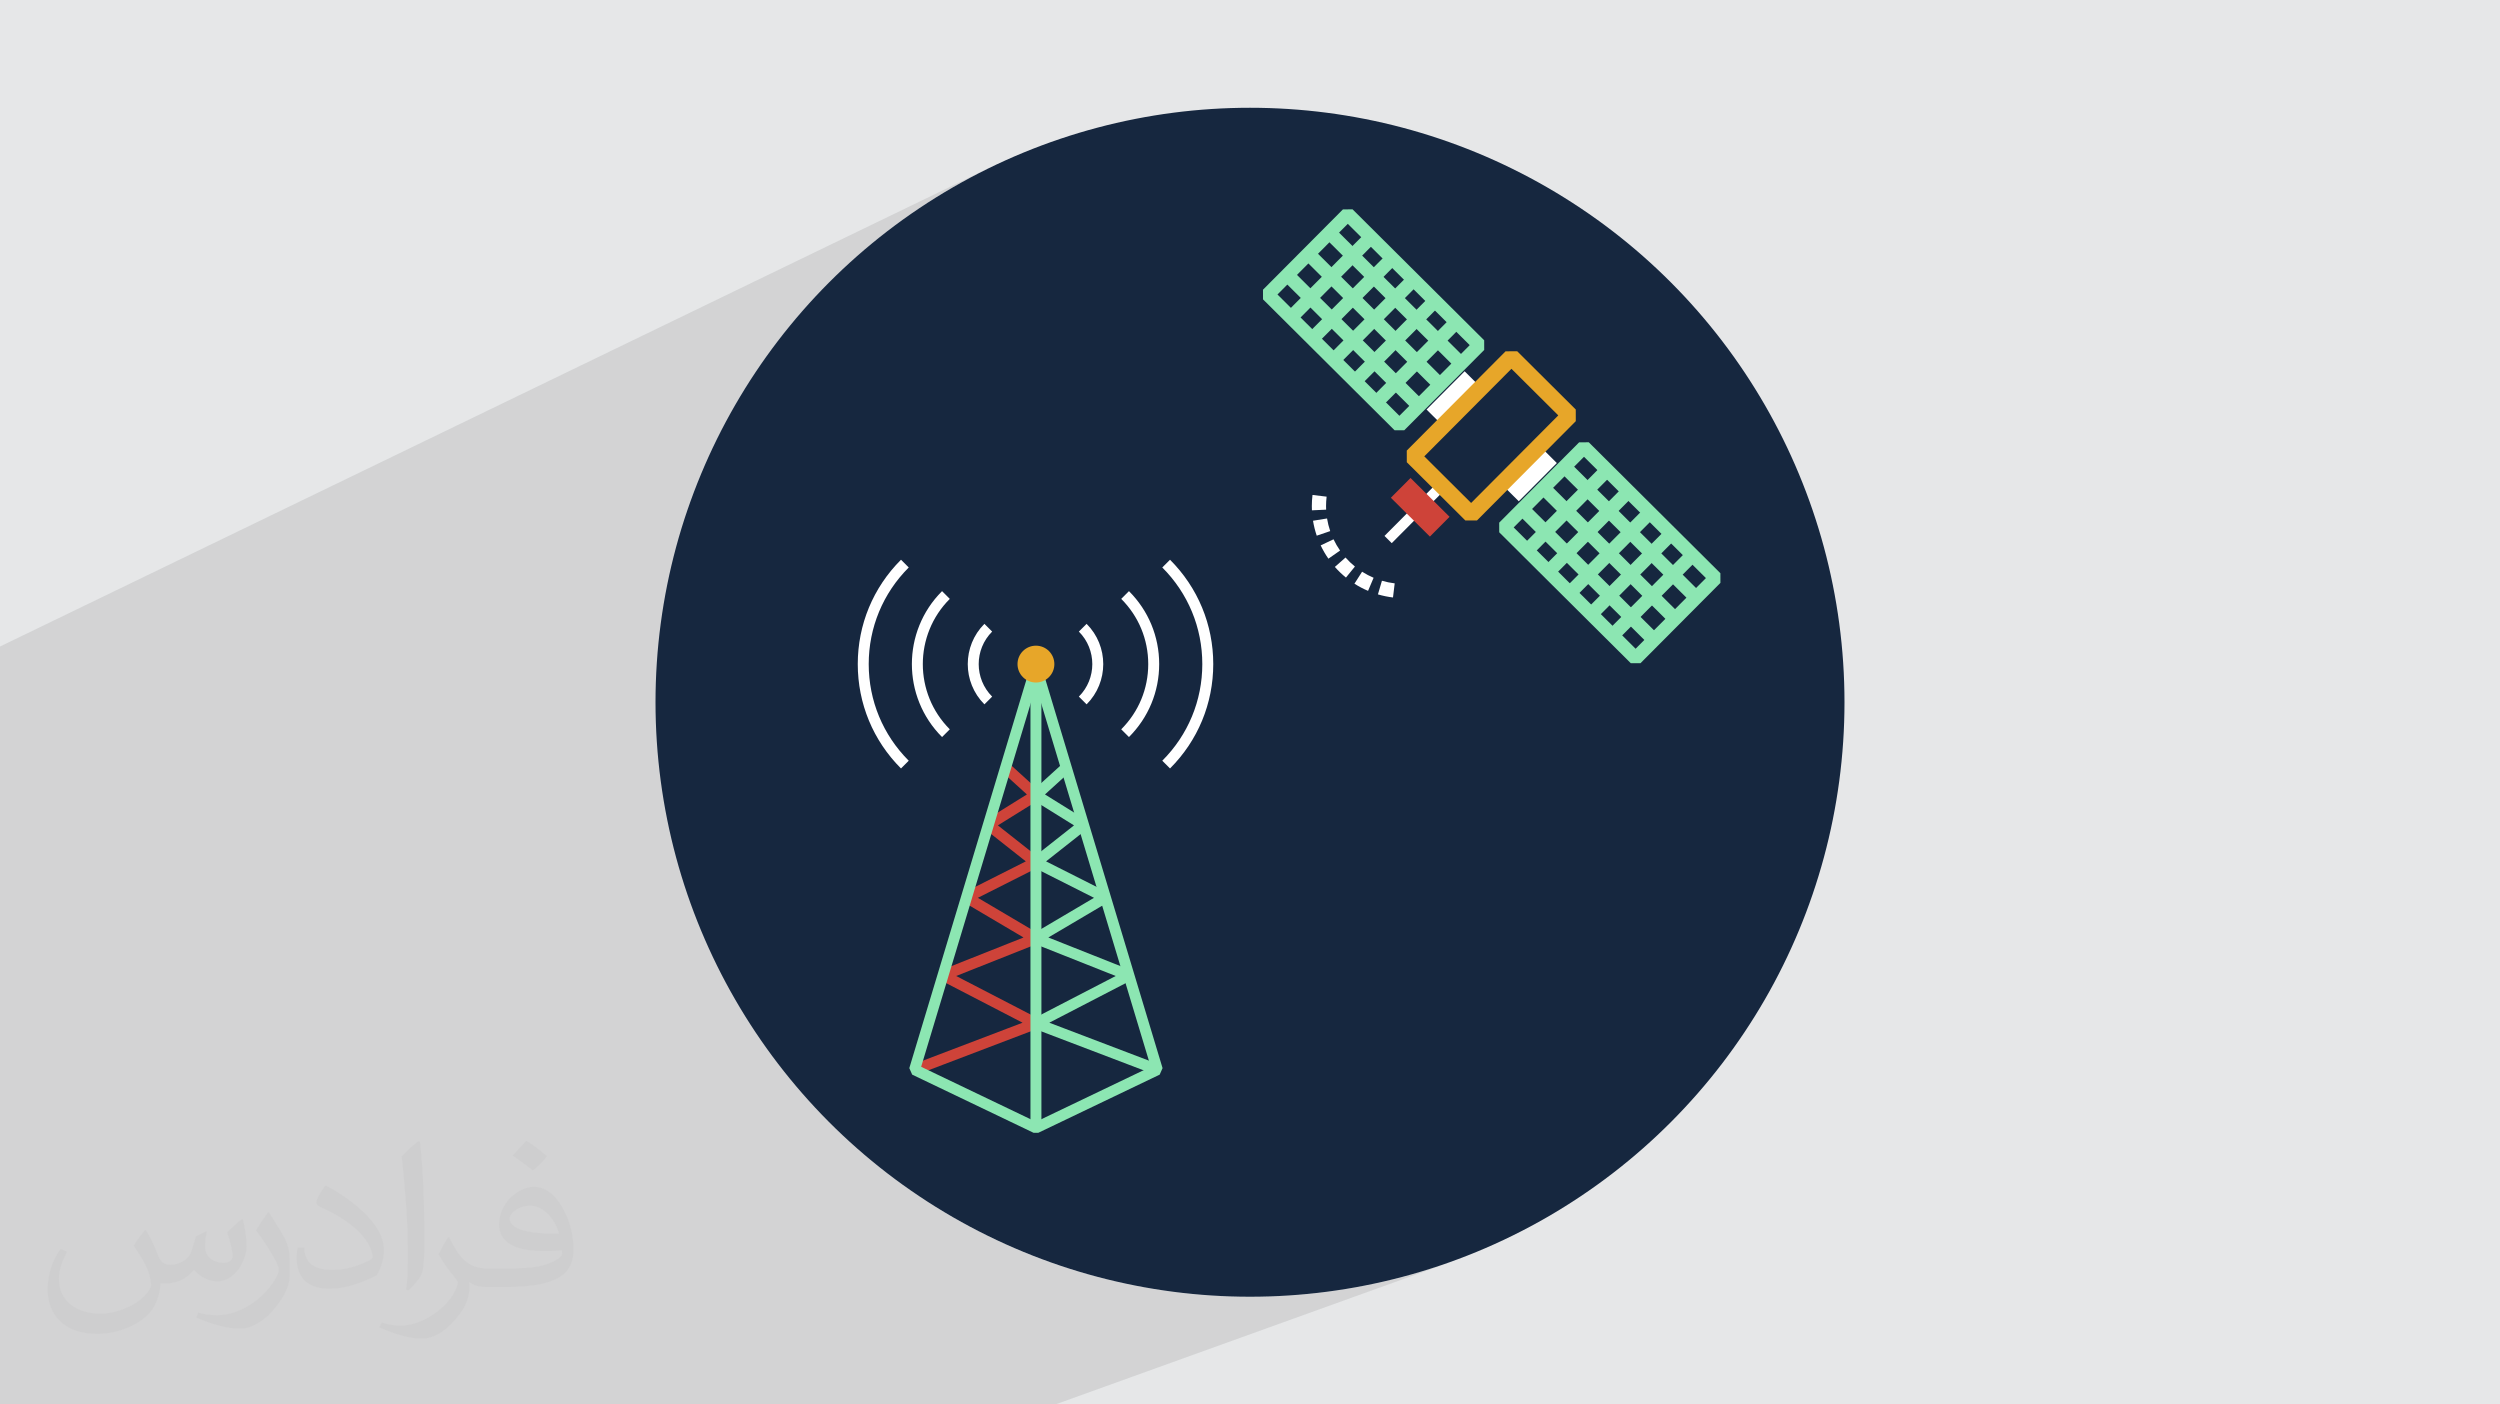 <?xml version="1.0" encoding="UTF-8"?>
<!DOCTYPE svg PUBLIC "-//W3C//DTD SVG 1.1//EN" "http://www.w3.org/Graphics/SVG/1.1/DTD/svg11.dtd">
<!-- Creator: CorelDRAW -->
<svg xmlns="http://www.w3.org/2000/svg" xml:space="preserve" width="94.192mm" height="52.917mm" version="1.1" style="shape-rendering:geometricPrecision; text-rendering:geometricPrecision; image-rendering:optimizeQuality; fill-rule:evenodd; clip-rule:evenodd"
viewBox="0 0 9404.92 5283.66"
 xmlns:xlink="http://www.w3.org/1999/xlink"
 xmlns:xodm="http://www.corel.com/coreldraw/odm/2003">
 <defs>
  <style type="text/css">
   <![CDATA[
    .fil3 {fill:#16273F}
    .fil0 {fill:#E6E7E8}
    .fil6 {fill:#8CE6B2;fill-rule:nonzero}
    .fil7 {fill:#CE4339;fill-rule:nonzero}
    .fil5 {fill:#E7A629;fill-rule:nonzero}
    .fil4 {fill:white;fill-rule:nonzero}
    .fil2 {fill:#373435;fill-opacity:0.031}
    .fil1 {fill:#2B2A29;fill-opacity:0.102}
   ]]>
  </style>
 </defs>
 <g id="Layer_x0020_1">
  <polygon class="fil0" points="-0,0 9404.92,0 9404.92,5283.66 -0,5283.66 "/>
  <polygon class="fil1" points="-0,4838.59 -0,4837.95 -0,4820 -0,4785.65 -0,4776.23 -0,4728.94 -0,4723.27 -0,4722.45 -0,4679.32 -0,4672.58 -0,4642.89 -0,4641.87 -0,4626.34 -0,4626.17 -0,4614.6 -0,4611.32 -0,4582.02 -0,4566.24 -0,4561.33 -0,4529.84 -0,4528.66 -0,4501.82 -0,4484.96 -0,4484.34 -0,4474.51 -0,4442.03 -0,4432.97 -0,4430.73 -0,4418.13 -0,4413.85 -0,4404.39 -0,4395.98 -0,4383 -0,4375.31 -0,4365.09 -0,4357.37 -0,4347.03 -0,4343.98 -0,4343.54 -0,4340.44 -0,4336.45 -0,4336.19 -0,4335.72 -0,4328.83 -0,4327.23 -0,4319.95 -0,4318.33 -0,4297.2 -0,4296.86 -0,4295.16 -0,4290.42 -0,4283.38 -0,4281.82 -0,4279.42 -0,4277.11 -0,4275.57 -0,4265.89 -0,4260.64 -0,4256.7 -0,4254.53 -0,4247.62 -0,4246.51 -0,4243.51 -0,4232.66 -0,4230.2 -0,4213.62 -0,4206.5 -0,4200.23 -0,4198.83 -0,4186.57 -0,4185.6 -0,4183.49 -0,4168.52 -0,4157.65 -0,4151.88 -0,4125.08 -0,4124.39 -0,4122.53 -0,4120.15 -0,4118.72 -0,4109.9 -0,4108.95 -0,4092.28 -0,4080.38 -0,4077.25 -0,4058.01 -0,4050.18 -0,4032.23 -0,4024.27 -0,4011.85 -0,3989.33 -0,3974 -0,3944.25 -0,3937.62 -0,3919.53 -0,3898.08 -0,3894.58 -0,3890.02 -0,3856.01 -0,3849.79 -0,3839.08 -0,3836.99 -0,3835.89 -0,3833.18 -0,3817.61 -0,3798.87 -0,3798.04 -0,3790.32 -0,3766.73 -0,3735.21 -0,3689.44 -0,3667.14 -0,3644.81 -0,3634.12 -0,3628.73 -0,3588.17 -0,3544.39 -0,3532.61 -0,3486.47 -0,3443.6 -0,3430.7 -0,3384.38 -0,3342.37 -0,3311.31 -0,3270.29 -0,3252.96 -0,3240.75 -0,3232.49 -0,3215.24 -0,3194.84 -0,3185.25 -0,3177.67 -0,3144.98 -0,3130.37 -0,2432.13 3732.87,625.93 3636.43,675.33 3542.79,729.18 3452.04,787.35 3364.36,849.7 3279.87,916.09 3198.73,986.39 3121.05,1060.43 3047.01,1138.11 2976.71,1219.25 2910.32,1303.75 2847.97,1391.42 2789.8,1482.17 2735.95,1575.82 2686.55,1672.25 2641.77,1771.32 2601.72,1872.87 2581.24,1933.41 5052.05,787.66 5088.38,787.57 5583.43,1280.14 5583.52,1316.46 5510.82,1389.5 5663.9,1321.62 5707.78,1321.51 5927.98,1540.59 5928.08,1584.45 5813.85,1699.22 5827.54,1712.84 5940.7,1663.96 5977.01,1663.87 6472.07,2156.45 6472.15,2192.75 6171.4,2494.93 4162.19,3317.06 4373.55,4018.23 4362.74,4042.73 3906.07,4261.56 3398.44,4458.21 3452.04,4496.32 3542.79,4554.49 3636.43,4608.34 3732.87,4657.74 3831.93,4702.52 3933.49,4742.57 4037.41,4777.73 4143.54,4807.86 4251.73,4832.83 4361.87,4852.5 4473.79,4866.73 4587.37,4875.37 4702.45,4878.27 4817.54,4875.37 4931.11,4866.73 5043.04,4852.5 5153.17,4832.83 5261.37,4807.86 5367.5,4777.73 5471.42,4742.57 3969.65,5283.66 1267.73,5283.66 1211.62,5283.66 1173.32,5283.66 1168.39,5283.66 1160.19,5283.66 1155.09,5283.66 1120.49,5283.66 347.57,5283.66 334.26,5283.66 329.95,5283.66 276.45,5283.66 246.92,5283.66 244.93,5283.66 227.93,5283.66 164.06,5283.66 -0,5283.66 -0,5134.42 -0,5131.91 -0,5128.88 -0,5124.5 -0,5094.69 -0,5094.12 -0,5091.24 -0,5057.15 -0,5020.15 -0,4972.7 -0,4967.58 -0,4932.89 -0,4916.36 -0,4893.23 -0,4890.8 -0,4872.74 -0,4870.3 -0,4869.21 -0,4858.56 -0,4839.58 "/>
  <path class="fil2" d="M548.54 4627.69c17.95,27.21 29.6,53.36 40.96,82.43 8.45,16.91 12.93,48.09 52.57,48.09 11.61,0 28.28,-3.42 43.06,-11.61 16.63,-8.73 29.32,-21.94 35.94,-42l15.85 -53.36 38.57 -19.02 2.64 2.64c-5.27,20.09 -6.59,39.36 -6.59,54.43 0,44.63 38.57,61.56 69.22,61.56 17.95,0 34.09,-8.73 34.09,-25.11 0,-21.13 -8.98,-57.06 -20.62,-89.29 17.95,-17.95 35.94,-35.94 56.53,-50.47l3.17 1.6c8.98,38.04 14,75.56 14,100.66 0,24.57 -10.83,51.79 -19.81,69.49 -18.49,34.87 -51.25,62.62 -90.87,62.62 -30.1,0 -63.65,-15.07 -86.66,-43.06l-1.32 0c-21.66,26.96 -55.22,51.25 -108.86,51.25l-16.63 0c-2.64,35.41 -10.29,60.49 -21.94,82.95 -31.95,62.34 -126.81,106.47 -216.1,106.47 -124.17,0 -186.51,-71.59 -186.51,-166.96 0,-58.91 19.27,-113.6 48.88,-152.42l24.29 10.04c-18.49,35.41 -30.91,68.68 -30.91,101.45 0,89.29 72.66,131.83 156.4,131.83 77.68,0 173.83,-49.41 191.28,-106.72 -6.59,-62.62 -30.1,-91.93 -66.04,-148.99 10.83,-19.02 24.83,-38.04 42.28,-58.38l3.17 0 0 0 0 0 -0.02 -0.09zm1432.13 -336.04c26.15,16.39 51.79,35.66 76.87,57.85 -14,19.81 -31.45,37.79 -53.11,53.64 -25.11,-20.34 -50.19,-37.79 -75.84,-56.27 17.42,-19.55 34.62,-38.29 52.04,-55.22l0 0 0 0 0 0 0 0 0 0 0.03 0zm13.47 244.11c-42.28,0 -76.87,27.75 -76.87,48.34 0,44.13 84.53,57.85 185.72,57.31 -12.68,-51.79 -57.06,-105.68 -108.86,-105.68l0.01 0.03zm-94.86 236.19c54.96,0 103.04,-1.6 139.74,-10.83 40.96,-10.29 75.56,-30.91 75.56,-45.17 0,-3.7 0,-8.19 -1.32,-11.89 -22.98,2.11 -49.41,2.11 -72.38,2.11 -74.49,0 -131.55,-16.91 -154.02,-58.66 -5.55,-11.61 -9.51,-24.57 -9.51,-39.36 0,-40.43 17.42,-79.79 48.09,-107 25.61,-22.45 53.89,-36.44 82.67,-36.44 52.04,0 93.51,41.75 122.57,107.54 15.85,35.94 26.68,77.4 26.68,129.72 0,34.87 -9.51,64.19 -31.17,85.85 -40.43,39.11 -114.92,53.89 -229.04,53.89l-51.79 0 0 0 -13.47 0c-28.28,0 -48.62,-5.02 -64.72,-17.42l-2.64 0c0.79,6.59 1.32,12.93 1.32,19.02 0,25.61 -8.45,58.38 -25.61,84.53 -50.72,75.3 -105.68,108.04 -153.24,108.04 -48.09,0 -107,-18.49 -160.11,-42.54l9.51 -18.49c17.17,7.13 40.96,11.89 73.7,11.89 85.85,0 198.66,-82.43 212.66,-163 -3.17,-6.59 -8.98,-15.32 -17.17,-24.57 -25.11,-29.85 -40.96,-54.68 -55.75,-80.83 12.68,-25.11 24.29,-45.17 35.13,-63.4l4.49 -0.53c36.72,74.77 69.99,117.55 144.23,117.55l11.61 0 0 0 53.89 0 0 0 0 0 0 0 0 0 0 0 0.09 0.01zm-371.98 79c6.34,-34.34 6.87,-72.91 6.87,-108.86l0 -53.36c0,-99.6 -12.68,-244.36 -22.98,-338.68 17.95,-19.27 43.06,-42 62.87,-57.31l5.81 1.6c13.47,118.62 16.63,256 16.63,383.06 0,33.3 -1.32,65.79 -4.49,89.55 -1.85,30.1 -19.27,52.83 -56.53,87.7l-8.19 -3.7zm-382.8 -157.19c1.85,46.77 24.83,83.49 105.15,83.49 49.93,0 92.19,-12.93 138.96,-35.13 8.45,-3.7 12.93,-8.73 12.93,-12.93 0,-29.32 -22.45,-68.15 -60.23,-103.55 -36.72,-33.3 -85.34,-62.62 -130.76,-82.18 -15.6,-6.59 -20.62,-13.47 -20.62,-20.09 0,-13.47 17.95,-41.75 32.77,-62.09l5.02 -0.53c52.04,27.21 110.17,67.64 153.24,112.53 39.11,41.47 63.4,83.49 63.4,129.19 0,33.81 -10.29,65.51 -26.96,95.11 -57.06,28.79 -117.83,50.72 -178.06,50.72 -73.17,0 -123.1,-34.34 -123.1,-114.92 0,-8.73 0,-22.19 3.17,-39.64l25.11 0 0 0 0 0 0 0 0 0 0 0 -0.02 0zm-132.37 -132.9l45.45 73.45c16.63,27.21 32.23,56.81 32.23,103.55l0 59.7c0,48.34 -30.91,100.13 -80.83,151.38 -39.11,34.62 -73.7,49.41 -105.68,49.41 -47.55,0 -101.98,-14.79 -164.85,-41.75l7.13 -18.49c19.81,5.27 42.79,9.77 71.06,9.77 90.36,-0.53 182.8,-66.57 225.08,-147.15 5.02,-9.26 6.87,-17.95 6.87,-24.04 0,-9.26 -5.02,-19.55 -8.98,-28.79 -22.98,-43.31 -48.62,-82.95 -76.87,-119.68 14.79,-23.25 29.6,-45.7 45.7,-67.9l3.7 0.53 0 0 0 0 0 0 0 0 0 0 -0.02 0.01z"/>
  <g id="_2624868198656">
   <circle class="fil3" cx="4702.46" cy="2641.84" r="2236.44"/>
   <g>
    <g>
     <path class="fil4" d="M4935.44 1919.82l53.45 -2.48c-0.21,-4.45 -0.31,-8.99 -0.31,-13.48 0,-11.76 0.72,-23.69 2.13,-35.48l-53.11 -6.39c-1.67,13.89 -2.53,27.98 -2.53,41.87 0,5.31 0.13,10.68 0.37,15.96zm18.09 95.38l50.62 -17.25c-5.25,-15.44 -9.25,-31.41 -11.84,-47.49l-52.81 8.54c3.08,19.03 7.79,37.94 14.03,56.2zm43.88 86.56l43.87 -30.59c-9.34,-13.39 -17.61,-27.65 -24.58,-42.37l-48.35 22.92c8.24,17.38 18.01,34.24 29.06,50.04zm66.03 71.06l33.73 -41.53c-12.63,-10.26 -24.52,-21.68 -35.31,-33.93l-40.14 35.36c12.74,14.47 26.78,27.96 41.72,40.1zm83.18 50l20.84 -49.26c-14.99,-6.34 -29.56,-14.01 -43.29,-22.79l-28.81 45.07c16.27,10.39 33.51,19.46 51.26,26.97zm93.78 24.89l6.4 -53.11c-16.27,-1.96 -32.41,-5.27 -47.99,-9.86l-15.09 51.32c18.4,5.41 37.47,9.33 56.67,11.64z"/>
     <polygon class="fil4" points="5648.65,1821.22 5713.59,1885.83 5856.78,1741.94 5791.85,1677.34 "/>
     <polygon class="fil4" points="5574.8,1461.37 5509.87,1396.77 5366.67,1540.65 5431.6,1605.26 "/>
     <polygon class="fil4" points="5235.68,2043.29 5456.38,1821.55 5429.07,1794.38 5208.38,2016.13 "/>
     <path class="fil5" d="M5862.21 1562.68l-327.88 329.43 -176.19 -175.31 327.87 -329.43 176.2 175.31zm-349.67 395.29l43.88 -0.1 371.66 -373.42 -0.1 -43.86 -220.2 -219.08 -43.88 0.11 -371.65 373.41 0.1 43.86 220.19 219.08z"/>
     <path class="fil6" d="M6417.63 2174.73l-264.53 265.79 -458.66 -456.35 264.53 -265.78 458.66 456.34zm-282.55 320.3l36.32 -0.09 300.75 -302.18 -0.08 -36.31 -495.06 -492.57 -36.32 0.09 -300.75 302.18 0.08 36.31 495.06 492.57z"/>
     <polygon class="fil6" points="6362.5,2266.52 6398.72,2230.13 5903.67,1737.56 5867.44,1773.95 "/>
     <polygon class="fil6" points="6283.35,2346.05 6319.57,2309.65 5824.52,1817.09 5788.3,1853.48 "/>
     <polygon class="fil6" points="6204.2,2425.57 6240.42,2389.18 5745.36,1896.6 5709.15,1933 "/>
     <polygon class="fil6" points="6084.5,2408.48 6385.26,2106.3 6348.86,2070.08 6048.09,2372.26 "/>
     <polygon class="fil6" points="6004.16,2328.54 6304.92,2026.36 6268.53,1990.14 5967.77,2292.33 "/>
     <polygon class="fil6" points="5923.82,2248.62 6224.59,1946.42 6188.18,1910.21 5887.43,2212.39 "/>
     <polygon class="fil6" points="5843.49,2168.69 6144.26,1866.49 6107.84,1830.27 5807.09,2132.46 "/>
     <polygon class="fil6" points="5763.15,2088.75 6063.91,1786.56 6027.51,1750.33 5726.75,2052.52 "/>
     <path class="fil6" d="M5529 1298.43l-264.53 265.78 -458.66 -456.34 264.54 -265.8 458.65 456.36zm-282.55 320.29l36.31 -0.08 300.76 -302.18 -0.09 -36.32 -495.05 -492.57 -36.33 0.09 -300.74 302.18 0.08 36.32 495.06 492.56z"/>
     <polygon class="fil6" points="5319.79,1545.04 5356,1508.64 4860.95,1016.06 4824.73,1052.47 "/>
     <polygon class="fil6" points="5398.93,1465.51 5435.16,1429.12 4940.1,936.54 4903.88,972.95 "/>
     <polygon class="fil6" points="5478.08,1385.99 5514.31,1349.6 5019.25,857.02 4983.03,893.42 "/>
     <polygon class="fil6" points="4874.59,1212.52 5175.34,910.33 5138.95,874.12 4838.2,1176.3 "/>
     <polygon class="fil6" points="4954.93,1292.45 5255.69,990.26 5219.28,954.05 4918.52,1256.23 "/>
     <polygon class="fil6" points="5035.27,1372.38 5336.02,1070.21 5299.63,1033.98 4998.86,1336.17 "/>
     <polygon class="fil6" points="5115.61,1452.32 5416.37,1150.14 5379.96,1113.91 5079.19,1416.1 "/>
     <polygon class="fil6" points="5195.93,1532.25 5496.7,1230.07 5460.29,1193.85 5159.54,1496.04 "/>
     <polygon class="fil7" points="5232.37,1872.51 5379.2,2018.6 5453.22,1944.24 5306.4,1798.14 "/>
    </g>
    <g>
     <path class="fil4" d="M4087.76 2649.73l-29.12 -29.13c67.45,-67.44 67.45,-177.16 0,-244.6l29.12 -29.13c83.5,83.5 83.5,219.35 0,302.85z"/>
     <path class="fil4" d="M4247.12 2772.76l-29.13 -29.12c65.55,-65.53 101.65,-152.66 101.65,-245.35 0,-92.68 -36.1,-179.81 -101.65,-245.34l29.13 -29.12c73.32,73.31 113.7,170.78 113.7,274.45 0,103.68 -40.38,201.16 -113.7,274.46z"/>
     <path class="fil4" d="M4401.57 2890.91l-29.13 -29.13c97.1,-97.09 150.58,-226.18 150.58,-363.49 0,-137.3 -53.48,-266.39 -150.58,-363.48l29.13 -29.12c104.88,104.86 162.64,244.3 162.64,392.6 0,148.31 -57.76,287.74 -162.64,392.62z"/>
     <path class="fil4" d="M3703.32 2649.73c-83.5,-83.5 -83.5,-219.35 0,-302.85l29.13 29.13c-67.45,67.44 -67.45,177.16 0,244.6l-29.13 29.13z"/>
     <path class="fil4" d="M3543.97 2772.76c-151.36,-151.33 -151.36,-397.59 0,-548.92l29.12 29.12c-135.31,135.28 -135.31,355.4 0,490.69l-29.12 29.12z"/>
     <path class="fil4" d="M3389.53 2890.91c-104.89,-104.87 -162.65,-244.31 -162.65,-392.62 0,-148.3 57.76,-287.73 162.65,-392.6l29.12 29.12c-97.1,97.09 -150.58,226.18 -150.58,363.48 0,137.31 53.48,266.4 150.58,363.49l-29.12 29.13z"/>
     <polygon class="fil7" points="3447.83,4043.41 3433.17,4004.93 3846.86,3847.37 3538.04,3687.46 3539.91,3650.04 3850.51,3526.78 3625.38,3393.83 3626.58,3357.74 3859.07,3240.42 3705.41,3119.23 3707.29,3085.58 3863.16,2988.67 3769.15,2903.18 3796.86,2872.72 3911.02,2976.53 3908.04,3009.25 3753.94,3105.06 3909.92,3228.09 3906.45,3262.64 3678.75,3377.53 3907.64,3512.68 3904.77,3549.55 3597.07,3671.66 3906.64,3831.95 3904.5,3869.47 "/>
     <path class="fil6" d="M3465.31 4013.22l431.86 206.94 431.86 -206.94 -431.86 -1432.64 -431.86 1432.64zm440.75 248.33l-17.79 0 -456.67 -218.83 -10.81 -24.5 456.67 -1514.94 39.43 0 456.66 1514.94 -10.81 24.5 -456.67 218.83z"/>
     <polygon class="fil6" points="4346.5,4043.41 3889.83,3869.47 3887.7,3831.95 4197.26,3671.66 3889.57,3549.55 3886.7,3512.68 4115.59,3377.53 3887.89,3262.64 3884.42,3228.09 4040.39,3105.06 3886.3,3009.25 3883.31,2976.53 3997.48,2872.72 4025.19,2903.18 3931.18,2988.67 4087.05,3085.58 4088.93,3119.23 3935.27,3240.42 4167.76,3357.74 4168.96,3393.84 3943.82,3526.78 4254.42,3650.04 4256.3,3687.46 3947.48,3847.37 4361.17,4004.93 "/>
     <polygon class="fil6" points="3917.76,4233.65 3876.57,4233.65 3876.57,2529.26 3917.76,2529.26 "/>
     <path class="fil5" d="M3966.48 2498.3c0,38.27 -31.03,69.31 -69.31,69.31 -38.28,0 -69.31,-31.03 -69.31,-69.31 0,-38.26 31.02,-69.3 69.31,-69.3 38.27,0 69.31,31.03 69.31,69.3z"/>
    </g>
   </g>
  </g>
 </g>
</svg>
